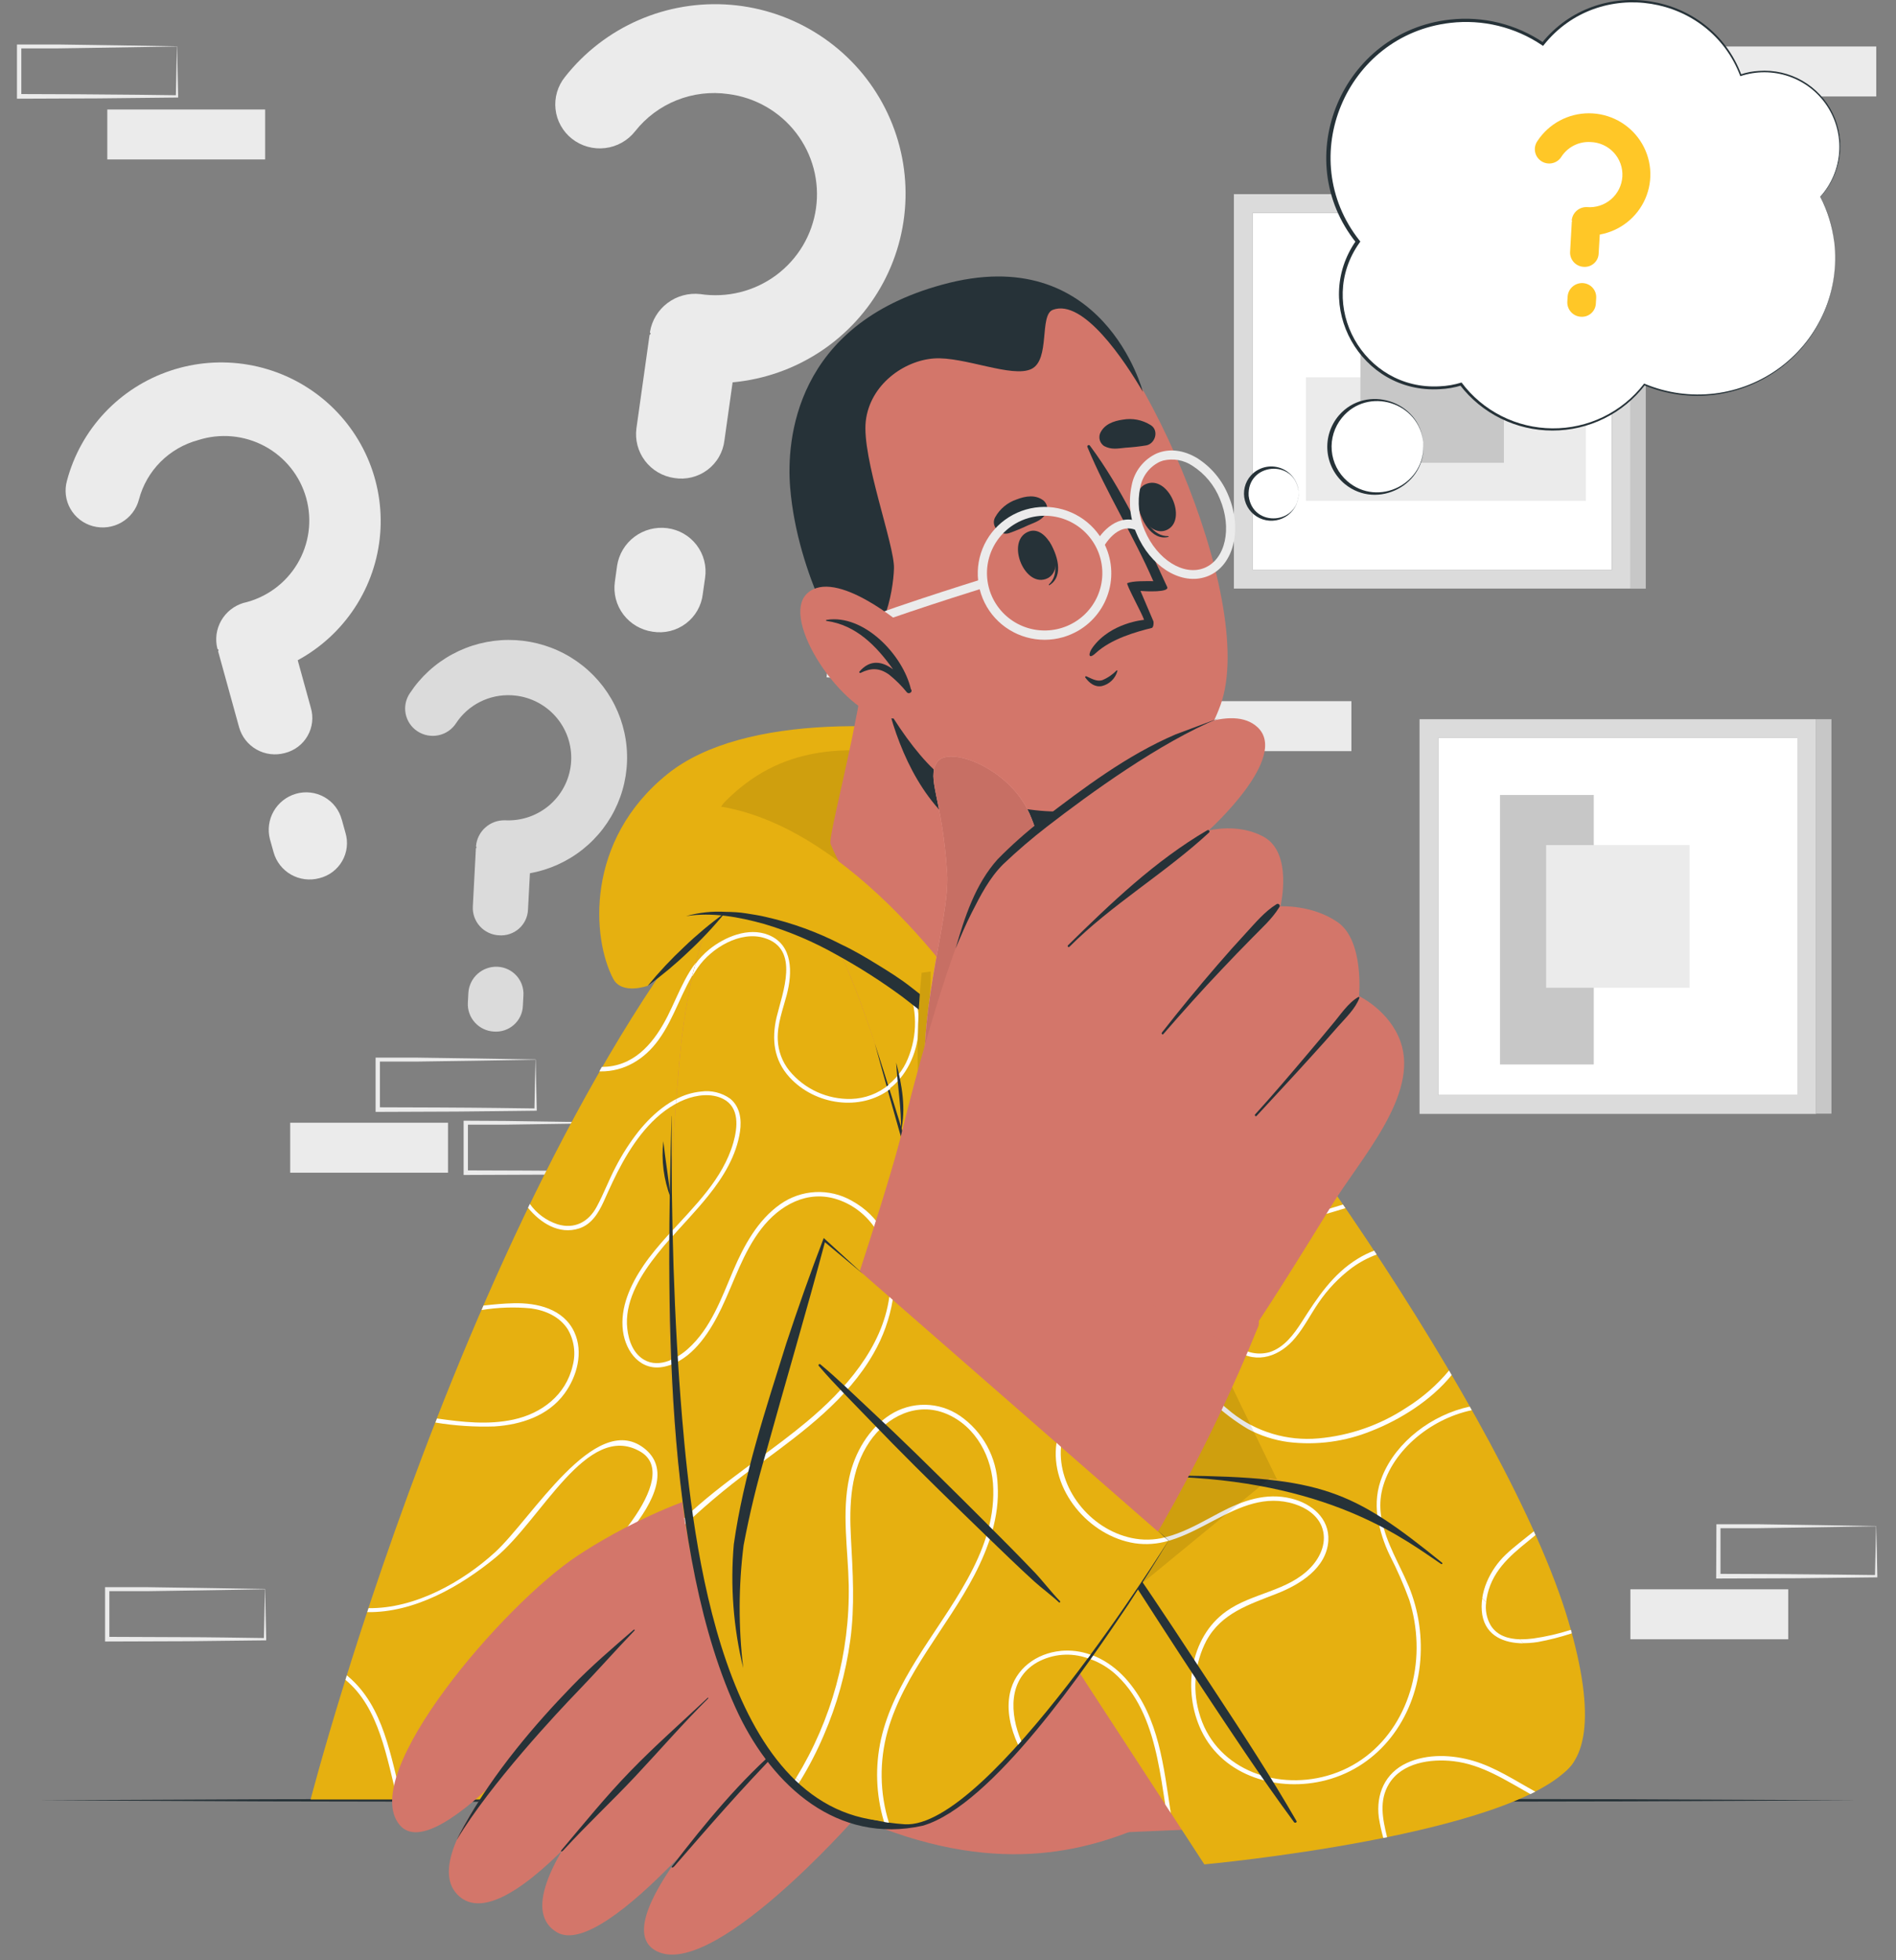<svg width="238" height="246" viewBox="0 0 238 246" fill="none" xmlns="http://www.w3.org/2000/svg">
<rect x="0" y="0" width="238" height="246" fill="#808080" stroke="none"/>
<path d="M33.281 13.743H13.469V20.013H33.281V13.743Z" fill="#EBEBEB"/>
<path d="M169.638 88.003H149.826V94.273H169.638V88.003Z" fill="#EBEBEB"/>
<path d="M22.231 5.836C18.94 5.892 10.505 6.032 7.327 6.071H2.419L2.678 5.813V12.084L2.396 11.804C5.687 11.804 14.077 11.848 17.255 11.893L22.208 11.955L22.073 12.084L22.208 5.813L22.231 5.836ZM22.231 5.836L22.36 12.106V12.241H22.225C19.751 12.274 14.787 12.33 12.319 12.347L2.413 12.386H2.131V12.106V5.836V5.584H2.385H7.383C10.538 5.617 18.934 5.757 22.197 5.813L22.231 5.836Z" fill="#EBEBEB"/>
<path d="M78.292 140.924C75.001 140.98 66.566 141.121 63.388 141.154H58.48L58.739 140.902V147.173L58.457 146.892C61.748 146.892 70.138 146.932 73.316 146.976L78.269 147.038L78.134 147.173L78.269 140.902L78.292 140.924ZM78.292 140.924L78.427 147.195V147.324H78.292C75.818 147.324 70.859 147.413 68.386 147.43L58.48 147.47H58.198V147.189V140.919V140.661H58.452L63.45 140.689C66.605 140.723 75.007 140.863 78.263 140.919L78.292 140.924Z" fill="#EBEBEB"/>
<path d="M67.242 133.006C63.951 133.062 55.516 133.202 52.338 133.236H47.43L47.689 132.984V139.254L47.407 138.974C50.698 138.974 59.088 139.013 62.266 139.058L67.219 139.12L67.084 139.254L67.219 132.984L67.242 133.006ZM67.242 133.006L67.377 139.277V139.406H67.242C64.768 139.434 59.804 139.495 57.336 139.512L47.43 139.551H47.148V139.271V133.001V132.743H47.407H52.405C55.561 132.777 63.957 132.917 67.219 132.973L67.242 133.006Z" fill="#EBEBEB"/>
<path d="M56.237 140.913H36.425V147.184H56.237V140.913Z" fill="#EBEBEB"/>
<path d="M235.521 5.836H215.708V12.106H235.521V5.836Z" fill="#EBEBEB"/>
<path d="M224.471 199.472H204.659V205.742H224.471V199.472Z" fill="#EBEBEB"/>
<path d="M235.521 191.565C232.23 191.621 223.794 191.761 220.616 191.8H215.708L215.968 191.543V197.813L215.686 197.533C218.977 197.533 227.367 197.578 230.545 197.623L235.498 197.684L235.363 197.813L235.498 191.543L235.521 191.565ZM235.521 191.565L235.656 197.836V197.97H235.521C233.047 198.004 228.088 198.06 225.614 198.082L215.708 198.116H215.427V197.83L215.455 191.559V191.307H215.708H220.707C223.862 191.341 232.264 191.487 235.521 191.537V191.565Z" fill="#EBEBEB"/>
<path d="M33.281 199.472C29.99 199.528 21.555 199.668 18.376 199.707H13.469L13.728 199.449V205.72L13.446 205.44L23.352 205.479C25.82 205.479 30.79 205.557 33.258 205.591L33.123 205.72L33.258 199.449L33.281 199.472ZM33.281 199.472L33.416 205.742V205.877H33.281C30.807 205.91 25.843 205.966 23.375 205.989L13.469 206.023H13.187V205.737V199.466V199.203H13.44H18.438C21.594 199.236 29.99 199.382 33.252 199.433L33.281 199.472Z" fill="#EBEBEB"/>
<path d="M91.962 47.987L90.936 55.272C90.852 56 90.619 56.705 90.252 57.341C89.886 57.978 89.393 58.534 88.804 58.976C88.215 59.417 87.542 59.736 86.826 59.911C86.109 60.086 85.364 60.115 84.636 59.996C83.175 59.787 81.855 59.012 80.966 57.839C80.077 56.666 79.691 55.191 79.892 53.736L81.532 42.081C81.532 41.968 81.661 41.985 81.678 41.873C81.582 41.744 81.582 41.744 81.594 41.632C81.838 40.194 82.626 38.904 83.796 38.026C84.967 37.148 86.43 36.748 87.888 36.908C89.555 37.161 91.257 37.082 92.894 36.676C94.531 36.27 96.07 35.545 97.423 34.543C98.775 33.54 99.915 32.281 100.775 30.838C101.634 29.395 102.198 27.796 102.431 26.134C102.665 24.473 102.565 22.782 102.137 21.159C101.708 19.537 100.961 18.015 99.936 16.682C98.912 15.349 97.632 14.231 96.17 13.394C94.709 12.556 93.094 12.016 91.421 11.804C89.233 11.492 87.001 11.759 84.949 12.577C82.898 13.396 81.099 14.737 79.734 16.466C79.277 17.049 78.708 17.537 78.06 17.901C77.412 18.265 76.699 18.497 75.96 18.585C75.221 18.674 74.472 18.615 73.757 18.414C73.041 18.213 72.372 17.873 71.789 17.413C71.217 16.96 70.741 16.399 70.389 15.763C70.036 15.126 69.813 14.427 69.734 13.704C69.654 12.982 69.719 12.251 69.925 11.553C70.131 10.856 70.473 10.206 70.933 9.641C73.376 6.539 76.555 4.09 80.186 2.512C83.816 0.935 87.784 0.28 91.732 0.605C95.68 0.93 99.485 2.225 102.805 4.375C106.126 6.524 108.857 9.46 110.754 12.919C112.651 16.378 113.654 20.251 113.673 24.191C113.692 28.131 112.727 32.014 110.863 35.491C109 38.968 106.298 41.93 102.998 44.111C99.699 46.292 95.907 47.624 91.962 47.987ZM88.508 72.525L88.22 74.543C88.138 75.273 87.908 75.979 87.543 76.617C87.178 77.256 86.686 77.814 86.097 78.257C85.508 78.701 84.835 79.021 84.118 79.197C83.401 79.374 82.655 79.403 81.926 79.284C80.463 79.078 79.141 78.303 78.252 77.13C77.362 75.956 76.978 74.48 77.182 73.024L77.463 71.007C77.684 69.558 78.466 68.253 79.643 67.371C80.819 66.489 82.296 66.101 83.757 66.288C84.484 66.381 85.185 66.617 85.819 66.982C86.452 67.347 87.007 67.835 87.449 68.415C87.891 68.996 88.213 69.659 88.394 70.364C88.576 71.07 88.615 71.805 88.508 72.525Z" fill="#EBEBEB"/>
<path d="M37.372 82.864L39.011 88.81C39.19 89.397 39.246 90.015 39.178 90.625C39.109 91.235 38.916 91.825 38.611 92.358C38.306 92.892 37.895 93.358 37.403 93.729C36.91 94.099 36.348 94.367 35.749 94.514C34.556 94.84 33.283 94.681 32.208 94.074C31.132 93.467 30.343 92.46 30.012 91.275L27.381 81.749C27.381 81.665 27.454 81.637 27.426 81.542C27.308 81.48 27.308 81.48 27.28 81.385C26.987 80.2 27.162 78.948 27.769 77.887C28.376 76.826 29.368 76.036 30.542 75.68C31.946 75.359 33.27 74.759 34.434 73.916C35.599 73.072 36.58 72.003 37.317 70.773C38.055 69.543 38.535 68.177 38.728 66.757C38.92 65.337 38.822 63.894 38.439 62.513C38.056 61.132 37.395 59.842 36.497 58.722C35.6 57.602 34.483 56.674 33.215 55.994C31.947 55.314 30.554 54.897 29.119 54.767C27.685 54.637 26.238 54.797 24.868 55.238C23.082 55.719 21.456 56.66 20.153 57.965C18.85 59.271 17.917 60.895 17.447 62.674C17.293 63.276 17.02 63.841 16.645 64.337C16.269 64.832 15.798 65.249 15.259 65.562C14.72 65.875 14.123 66.078 13.504 66.159C12.886 66.241 12.257 66.199 11.654 66.036C11.064 65.876 10.511 65.602 10.028 65.229C9.545 64.855 9.141 64.391 8.838 63.862C8.536 63.333 8.342 62.75 8.268 62.146C8.193 61.542 8.239 60.929 8.403 60.343C9.245 57.153 10.871 54.22 13.134 51.809C15.398 49.398 18.228 47.585 21.371 46.531C24.514 45.477 27.871 45.216 31.14 45.772C34.41 46.328 37.489 47.682 40.102 49.714C42.714 51.746 44.778 54.392 46.108 57.413C47.438 60.435 47.992 63.738 47.721 67.025C47.45 70.313 46.362 73.482 44.554 76.247C42.747 79.013 40.277 81.289 37.366 82.87L37.372 82.864ZM42.905 102.87L43.361 104.511C43.54 105.101 43.596 105.72 43.526 106.331C43.456 106.942 43.262 107.533 42.955 108.067C42.648 108.601 42.235 109.068 41.741 109.438C41.247 109.809 40.683 110.075 40.082 110.222C38.889 110.543 37.616 110.383 36.541 109.775C35.467 109.167 34.678 108.161 34.346 106.977L33.884 105.33C33.575 104.144 33.743 102.885 34.352 101.82C34.961 100.755 35.964 99.968 37.146 99.625C37.738 99.454 38.359 99.402 38.971 99.474C39.583 99.545 40.175 99.737 40.711 100.04C41.248 100.342 41.718 100.748 42.093 101.234C42.469 101.72 42.743 102.276 42.899 102.87H42.905Z" fill="#EBEBEB"/>
<path d="M66.521 109.594L66.278 114.155C66.262 114.61 66.154 115.057 65.959 115.469C65.764 115.88 65.488 116.248 65.146 116.551C64.804 116.853 64.404 117.083 63.97 117.227C63.536 117.371 63.077 117.426 62.621 117.389C61.706 117.34 60.848 116.931 60.236 116.254C59.623 115.576 59.305 114.684 59.353 113.774L59.736 106.49C59.736 106.422 59.815 106.428 59.821 106.355C59.826 106.282 59.748 106.282 59.753 106.209C59.826 105.308 60.243 104.468 60.919 103.863C61.595 103.257 62.478 102.932 63.388 102.954C64.424 103.008 65.46 102.86 66.438 102.516C67.417 102.173 68.317 101.641 69.089 100.951C69.86 100.261 70.488 99.427 70.935 98.496C71.382 97.566 71.641 96.556 71.696 95.526C71.751 94.496 71.602 93.465 71.256 92.492C70.911 91.519 70.376 90.624 69.682 89.856C68.989 89.089 68.15 88.465 67.214 88.02C66.278 87.575 65.263 87.318 64.227 87.263C62.858 87.187 61.492 87.47 60.267 88.085C59.043 88.7 58.003 89.624 57.251 90.766C57.001 91.152 56.676 91.486 56.295 91.747C55.914 92.007 55.485 92.19 55.032 92.284C54.58 92.378 54.113 92.381 53.659 92.293C53.205 92.206 52.773 92.029 52.388 91.774C52.011 91.525 51.687 91.203 51.435 90.829C51.183 90.454 51.008 90.034 50.92 89.591C50.832 89.149 50.833 88.694 50.922 88.252C51.012 87.81 51.188 87.39 51.442 87.017C52.785 84.968 54.619 83.283 56.779 82.114C58.939 80.945 61.358 80.328 63.817 80.318C66.276 80.309 68.7 80.907 70.869 82.06C73.038 83.213 74.885 84.883 76.244 86.921C77.603 88.96 78.432 91.302 78.655 93.737C78.879 96.173 78.49 98.626 77.524 100.875C76.558 103.124 75.046 105.1 73.122 106.624C71.198 108.147 68.924 109.172 66.504 109.605L66.521 109.594ZM65.704 124.954L65.636 126.215C65.623 126.67 65.517 127.117 65.325 127.53C65.132 127.944 64.858 128.314 64.517 128.618C64.177 128.922 63.778 129.155 63.344 129.301C62.911 129.448 62.452 129.505 61.996 129.47C61.08 129.421 60.221 129.012 59.608 128.333C58.995 127.654 58.678 126.761 58.728 125.85L58.795 124.59C58.856 123.683 59.27 122.836 59.948 122.228C60.627 121.621 61.517 121.3 62.43 121.334C62.886 121.352 63.333 121.461 63.746 121.654C64.159 121.847 64.528 122.12 64.834 122.458C65.139 122.795 65.373 123.19 65.522 123.618C65.671 124.047 65.733 124.501 65.704 124.954Z" fill="#DBDBDB"/>
<path d="M202.326 26.71H157.236V71.55H202.326V26.71Z" fill="white"/>
<path d="M154.886 24.367V73.87H204.67V24.367H154.886ZM202.326 71.539H157.247V26.709H202.326V71.539Z" fill="#DBDBDB"/>
<path d="M199.074 62.859V47.359H163.93V62.859H199.074Z" fill="#EBEBEB"/>
<path d="M188.78 58.085V40.175H170.771V58.085H188.78Z" fill="#C7C7C7"/>
<path d="M206.591 24.373H204.67V73.882H206.591V24.373Z" fill="#C7C7C7"/>
<path d="M225.626 92.604H180.536V137.444H225.626V92.604Z" fill="white"/>
<path d="M200.061 99.776H188.289V133.6H200.061V99.776Z" fill="#C7C7C7"/>
<path d="M178.192 90.267V139.804H227.97V90.267H178.192ZM225.626 137.444H180.547V92.615H225.626V137.444Z" fill="#DBDBDB"/>
<path d="M212.085 106.069H194.082V123.973H212.085V106.069Z" fill="#EBEBEB"/>
<path d="M229.897 90.267H227.976V139.776H229.897V90.267Z" fill="#C7C7C7"/>
<path d="M4.83 225.955L33.365 225.82L61.9 225.77L118.97 225.675L176.039 225.77L204.574 225.82L233.109 225.955L204.574 226.089L176.039 226.14L118.97 226.235L61.9 226.14L33.365 226.089L4.83 225.955Z" fill="#263238"/>
<path d="M140.258 116.952C168.691 146.5 204.095 208.292 197.136 220.62C189.383 234.332 149.804 192.921 149.978 190.539C150.119 188.741 136.539 151.314 126.216 124.119C115.893 96.924 133.226 109.644 140.258 116.952Z" fill="#D3766A"/>
<path d="M149.708 190.551C148.536 186.555 130.037 137.22 124.768 121.625C119.499 106.03 124.672 101.306 140.174 115.753C155.675 130.199 189.405 178.172 196.877 203.479C204.078 227.855 191.518 227.664 175.115 216.233C161.682 206.869 149.708 190.551 149.708 190.551Z" fill="#E6B010"/>
<path d="M123.523 109.364C123.416 109.325 123.308 109.286 123.196 109.235C123.24 109.097 123.299 108.964 123.37 108.837C123.585 108.921 123.804 109 124.024 109.073C125.799 109.633 127.969 109.818 129.529 108.602C129.706 108.465 129.868 108.311 130.014 108.143L130.442 108.356C128.853 110.25 125.799 110.194 123.523 109.364ZM135.778 111.942L135.345 111.6C135.097 111.72 134.849 111.832 134.601 111.936C131.051 113.489 126.667 115.052 123.596 117.674L123.731 118.235C125.362 116.835 127.193 115.684 129.163 114.817C131.333 113.774 133.62 112.951 135.778 111.942ZM139.723 122.454C140.769 121.123 141.931 119.886 143.194 118.756C143.081 118.633 142.963 118.515 142.85 118.397C139.61 121.199 137.289 125.48 134.206 128.198C132.511 129.762 130.474 130.913 128.256 131.56C128.307 131.706 128.357 131.852 128.414 131.998C129.951 131.561 131.401 130.865 132.702 129.941C135.615 127.974 137.565 125.144 139.728 122.432L139.723 122.454ZM155.731 133.55C151.043 139.876 142.54 141.395 135.08 142.516C134.178 142.65 133.277 142.796 132.375 142.975C132.437 143.138 132.493 143.306 132.555 143.474C135.705 142.835 138.945 142.566 142.078 141.854C147.302 140.666 152.784 138.206 156.058 133.97L155.731 133.55ZM162.116 188.091C158.893 187.289 155.962 188.354 153.128 189.845C152.198 190.338 151.257 190.859 150.311 191.346L150.632 191.761C154.452 189.805 158.132 187.368 162.533 188.791C163.969 189.256 165.35 190.17 165.914 191.593C166.646 193.448 165.823 195.381 164.522 196.754C162.702 198.665 160.217 199.427 157.811 200.329L158.228 200.794L160.307 199.987C163.175 198.867 166.545 196.782 166.753 193.353C166.905 190.59 164.64 188.713 162.121 188.091H162.116ZM150.902 153.908C153.156 150.72 155.269 147.408 157.54 144.214C158.521 142.83 159.552 141.412 160.679 140.084L160.358 139.652C159.755 140.358 159.186 141.081 158.633 141.81C156.346 144.83 154.294 148.019 152.165 151.145C148.953 155.858 145.183 161.165 140.236 164.432C140.298 164.606 140.36 164.774 140.427 164.947C144.665 162.151 148.074 157.864 150.908 153.902L150.902 153.908ZM152.029 162.314C151.854 163.682 152.055 165.072 152.611 166.336C153.167 167.6 154.056 168.69 155.185 169.492C157.811 171.285 160.746 170.181 162.611 167.884C163.738 166.528 164.51 164.97 165.497 163.535C166.637 161.848 168.052 160.361 169.683 159.136C170.642 158.43 171.697 157.864 172.816 157.455L172.495 156.968C171.797 157.232 171.126 157.56 170.489 157.948C167.305 159.876 165.367 162.852 163.417 165.906C162.414 167.463 161.208 169.122 159.355 169.711C158.564 169.931 157.728 169.935 156.935 169.723C156.141 169.511 155.42 169.09 154.847 168.506C152.142 165.995 151.967 162.134 154.007 159.181C156.16 156.054 159.884 154.373 163.406 153.252C165.209 152.692 167.069 152.21 168.889 151.633L168.579 151.179C164.916 152.35 161.011 153.168 157.873 155.018C155.174 156.615 152.553 159.103 152.057 162.325L152.029 162.314ZM181.894 172.014C180.371 173.841 178.563 175.415 176.541 176.676C173.24 178.856 169.443 180.181 165.497 180.531C161.592 180.883 157.701 179.725 154.633 177.298C151.956 175.157 149.561 172.501 146.011 171.918C145.005 171.752 143.98 171.731 142.968 171.857C143.042 172.053 143.109 172.243 143.183 172.417C144.576 172.263 145.986 172.408 147.319 172.843C149.189 173.465 150.733 174.737 152.198 175.998C153.56 177.275 155.056 178.402 156.661 179.36C158.24 180.201 159.958 180.753 161.732 180.991C165.274 181.42 168.867 180.937 172.168 179.59C175.735 178.189 179.629 175.779 182.221 172.585L181.894 172.014ZM181.922 220.424C182.446 220.704 182.965 220.984 183.472 221.209C185.21 221.601 186.881 222.247 188.43 223.125C189.084 223.307 189.748 223.449 190.419 223.551C188.705 222.484 186.868 221.626 184.948 220.996C183.963 220.706 182.951 220.518 181.928 220.435L181.922 220.424ZM184.739 176.979L184.492 176.541C179.736 177.556 175.296 180.94 173.526 185.25C172.129 188.651 172.963 191.974 174.439 195.202C175.367 197.007 176.182 198.867 176.879 200.772C177.434 202.524 177.743 204.343 177.797 206.179C177.921 209.722 177.013 213.224 175.183 216.266L175.622 216.569C177.033 214.265 177.914 211.68 178.203 208.998C178.581 205.601 178.095 202.163 176.789 199.001C175.25 195.28 172.636 191.615 173.408 187.39C174.4 182.336 179.431 178.094 184.762 176.99L184.739 176.979ZM197.17 204.566C195.631 205.058 194.054 205.42 192.454 205.647C190.538 205.882 188.227 205.798 187.1 203.966C186.289 202.644 186.436 200.946 186.875 199.522C187.839 196.418 190.363 194.636 192.747 192.669C192.685 192.512 192.611 192.355 192.538 192.198C191.338 193.179 190.076 194.103 188.994 195.135C187.055 196.984 185.613 199.92 186.069 202.644C186.633 206.062 190.126 206.538 193.028 206.09C194.472 205.825 195.895 205.461 197.288 205.003C197.294 204.879 197.238 204.728 197.192 204.577L197.17 204.566Z" fill="white"/>
<path opacity="0.1" d="M175.115 216.233C161.682 206.874 149.708 190.551 149.708 190.551C148.541 186.555 130.031 137.22 124.768 121.625C122.824 115.859 122.3 111.583 123.201 109.213L175.115 216.233Z" fill="black"/>
<path d="M148.795 225.854H38.989C38.989 225.854 61.449 139.053 98.555 103.133C103.53 98.314 122.908 99.126 127.377 106.383C144.118 133.6 149.099 225.467 148.795 225.854Z" fill="#E6B010"/>
<path d="M134.832 177.225C130.515 183.322 135.209 191.627 142.089 193.061C143.503 193.348 144.964 193.3 146.355 192.921L146.406 193.482C145.121 193.83 143.778 193.91 142.461 193.717C136.342 192.77 131.192 186.286 132.831 180.111C134.094 175.298 139.03 171.946 143.921 171.795C143.921 171.997 143.971 172.193 144 172.395C143.579 172.4 143.159 172.434 142.743 172.496C141.173 172.717 139.664 173.249 138.305 174.062C136.945 174.874 135.764 175.95 134.832 177.225ZM43.705 210.41L43.536 210.27C43.474 210.455 43.418 210.64 43.361 210.831C47.65 214.355 48.534 220.704 49.909 225.865H50.473C49.008 220.458 48.207 214.221 43.705 210.41ZM62.058 179.03C65.41 178.817 68.82 177.702 70.859 174.905C72.437 172.748 73.26 169.711 72.093 167.189C70.741 164.269 67.439 163.496 64.486 163.569C63.207 163.597 61.945 163.72 60.688 163.86L60.452 164.421C62.5 164.085 64.584 164.015 66.65 164.213C68.465 164.46 70.251 165.25 71.265 166.83C71.668 167.516 71.93 168.274 72.036 169.061C72.143 169.847 72.091 170.647 71.885 171.414C71.028 175.085 68.019 177.399 64.436 178.172C61.263 178.856 58.035 178.486 54.856 178.032L54.654 178.542C57.099 178.946 59.58 179.11 62.058 179.03ZM66.785 219.875C63.585 219.315 58.446 222.352 56.722 218.194C55.426 215.078 57.285 211.598 59.269 209.256C61.686 206.415 64.808 204.291 67.89 202.223C73.581 198.396 87.37 186.679 80.788 181.714C74.652 177.091 66.769 190.579 62.154 194.81C58.074 198.542 52.101 201.921 46.263 201.837L46.094 202.335C51.994 202.436 57.826 199.096 62.21 195.482C67.98 190.73 73.665 178.374 80.332 182.162C85.865 185.306 75.548 196.328 69.834 200.245C66.954 202.223 63.962 204.078 61.337 206.409C59.015 208.46 56.739 210.993 56.034 214.086C55.516 216.373 55.781 219.309 58.119 220.508C59.607 221.276 61.291 220.985 62.864 220.688C64.841 220.306 66.695 220.077 68.532 221.069C69.449 221.571 70.252 222.256 70.892 223.08C71.532 223.904 71.995 224.85 72.251 225.86H72.854C72.854 225.86 72.854 225.86 72.854 225.832C72.082 222.991 69.738 220.424 66.769 219.881L66.785 219.875ZM106.956 150.708C105.569 149.913 103.982 149.532 102.383 149.611C100.784 149.689 99.242 150.224 97.94 151.151C95.123 153.135 93.393 156.34 92.069 159.433C90.593 162.891 89.251 166.718 86.378 169.279C84.823 170.674 82.371 171.896 80.461 170.4C79.216 169.425 78.771 167.704 78.698 166.186C78.59 162.936 80.54 159.865 82.49 157.41C84.507 154.861 86.862 152.602 88.897 150.064C90.784 147.71 92.441 145.021 92.886 141.995C93.106 140.498 92.886 138.879 91.652 137.876C90.586 137.125 89.27 136.812 87.978 137.002C84.778 137.31 82.045 139.624 80.117 142.045C79.043 143.417 78.1 144.886 77.3 146.433C76.427 148.086 75.779 149.851 74.894 151.476C73.868 153.381 72.105 154.306 69.975 153.656C68.574 153.196 67.359 152.3 66.509 151.101C66.43 151.263 66.352 151.426 66.278 151.588C67.845 153.499 70.189 154.99 72.685 154.183C74.269 153.667 75.119 152.244 75.773 150.821C76.528 149.139 77.261 147.498 78.151 145.906C79.937 142.706 82.422 139.428 85.95 138.01C87.431 137.416 89.33 137.175 90.801 137.943C92.847 139.014 92.587 141.513 92.052 143.401C90.26 149.661 84.338 153.617 80.782 158.823C79.159 161.21 77.813 164.09 78.196 167.043C78.545 169.699 80.45 172.171 83.408 171.526C86.885 170.775 89.15 167.127 90.564 164.18C92.176 160.818 93.258 157.226 95.551 154.244C97.845 151.263 101.366 149.268 105.181 150.563C109.266 151.947 111.605 155.959 111.757 160.089C112.039 167.637 106.686 173.885 101.231 178.441C95.98 182.818 90.046 186.382 85.189 191.229C79.808 196.622 76.306 203.588 75.198 211.105C74.516 215.717 74.522 221.265 76.398 225.843H77.108C76.553 224.486 76.141 223.076 75.88 221.635C74.438 213.935 76.196 205.597 80.072 198.844C83.808 192.338 89.68 187.883 95.624 183.496C100.854 179.635 106.331 175.611 109.638 169.89C113.177 163.855 114.017 154.625 106.939 150.714L106.956 150.708ZM125.252 186.342C125.192 184.631 124.732 182.956 123.907 181.452C123.083 179.948 121.917 178.656 120.502 177.679C119.221 176.803 117.707 176.324 116.152 176.301C114.597 176.278 113.07 176.713 111.763 177.55C109.052 179.276 107.3 182.33 106.629 185.395C105.655 189.85 106.466 194.423 106.556 198.917C106.706 207.534 104.365 216.012 99.811 223.344C99.276 224.201 98.684 225.025 98.076 225.854H98.842C100.676 223.361 102.204 220.66 103.395 217.807C105.044 214.003 106.164 209.993 106.725 205.888C107.317 201.562 107.041 197.32 106.81 193C106.59 188.842 106.725 184.488 109.165 180.935C111.312 177.808 115.065 175.891 118.789 177.449C122.514 179.007 124.604 182.952 124.683 186.875C124.909 194.983 119.049 201.792 115.031 208.32C113.115 211.425 111.396 214.708 110.591 218.284C110.033 220.775 109.949 223.349 110.343 225.871H110.906C110.45 223.009 110.619 220.083 111.402 217.292C113.47 210.007 118.863 204.285 122.305 197.679C124.114 194.16 125.484 190.304 125.236 186.348L125.252 186.342ZM141.622 210.999C139.526 208.511 136.488 206.858 133.169 207.183C130.127 207.48 127.456 209.424 126.802 212.478C126.053 216.008 127.929 219.673 129.873 222.503C130.628 223.624 131.485 224.705 132.302 225.837H132.938C131.406 223.652 129.687 221.579 128.521 219.163C126.83 215.667 126.267 210.87 130.211 208.623C133.541 206.712 137.644 207.821 140.298 210.332C143.171 213.055 144.518 216.944 145.318 220.716C145.673 222.397 145.944 224.078 146.214 225.837H146.749C145.927 220.553 145.127 215.19 141.605 211.016L141.622 210.999ZM106.967 100.247C106.659 100.277 106.355 100.311 106.055 100.348C104.77 101.838 103.287 103.148 101.648 104.243C99.393 105.771 96.893 106.908 94.255 107.605L93.568 108.378C94.205 108.249 94.835 108.086 95.456 107.891C99.586 106.568 104.105 103.906 106.967 100.247ZM107.756 115.786C107.079 114.445 106.905 112.907 107.266 111.449C107.897 108.602 110.185 105.845 113.183 105.369C117.065 104.741 120.13 108.137 123.523 109.364C125.247 109.992 127.411 110.177 129.056 109.409C128.994 109.275 128.926 109.146 128.864 109.022C127.394 109.762 125.557 109.583 124.024 109.073C120.576 107.952 117.826 104.797 113.988 104.842C108.917 104.909 105.029 111.326 107.227 115.848C107.999 117.417 109.481 118.482 110.748 119.602C112.073 120.695 113.134 122.07 113.853 123.626C114.501 125.085 114.843 126.661 114.86 128.256C114.876 129.851 114.566 131.433 113.949 132.905C113.362 134.332 112.376 135.562 111.108 136.448C109.839 137.334 108.342 137.839 106.793 137.904C105.315 137.94 103.848 137.641 102.505 137.028C101.161 136.415 99.976 135.506 99.039 134.368C98.14 133.251 97.628 131.875 97.58 130.445C97.529 128.529 98.256 126.669 98.707 124.842C99.422 122.124 99.529 118.56 96.402 117.316C93.895 116.313 90.925 117.563 88.964 119.148C86.344 121.261 85.285 124.595 83.82 127.498C82.253 130.597 79.965 133.539 76.241 133.875C76.004 133.875 75.773 133.909 75.542 133.909C75.441 134.088 75.339 134.273 75.232 134.469H75.379C78.388 134.497 80.901 132.939 82.642 130.546C84.693 127.744 85.572 124.27 87.555 121.412C89.246 118.986 92.869 116.744 95.923 117.703C100.369 119.098 98.138 124.567 97.405 127.627C96.74 130.389 97.05 132.995 99.017 135.158C102.64 139.131 109.481 139.641 113.019 135.326C116.648 130.877 115.87 123.727 111.751 119.854C110.422 118.571 108.675 117.506 107.756 115.786ZM123.945 131.919C126.937 133.04 130.239 131.667 132.707 129.969C133.754 129.241 134.721 128.405 135.592 127.475L135.457 126.994C135.057 127.419 134.64 127.829 134.212 128.21C131.614 130.501 127.659 132.805 124.097 131.46C120.429 130.076 119.651 125.817 120.812 122.494C122.12 118.722 125.709 116.436 129.163 114.822C129.805 114.523 130.453 114.238 131.107 113.965C131.056 113.819 130.994 113.679 130.932 113.533C125.647 115.814 120.114 118.767 119.792 125.066C119.646 127.969 121.077 130.838 123.945 131.919ZM142.636 162.639C140.384 164.62 137.722 166.083 134.837 166.926C130.808 168.046 126.723 167.071 124.165 163.659C123.065 162.128 122.234 160.423 121.708 158.615C121.015 156.374 120.514 153.959 121.145 151.655C122.17 147.789 125.9 145.368 129.529 144.236C132.64 143.261 135.908 142.936 139.109 142.415C139.069 142.236 139.035 142.056 139.001 141.855C137.683 142.09 136.37 142.297 135.091 142.488C131.287 143.048 127.382 143.833 124.283 146.242C122.874 147.274 121.77 148.664 121.087 150.266C120.403 151.868 120.167 153.624 120.401 155.348C120.846 158.811 122.238 162.633 124.734 165.132C127.23 167.632 130.724 168.343 134.127 167.626C137.313 166.881 140.264 165.366 142.72 163.216C142.681 163.042 142.636 162.84 142.636 162.639Z" fill="white"/>
<path d="M196.111 219.987C188.222 228.112 172.478 228.835 127.529 230.477C121.331 230.707 107.892 187.485 114.518 186.903C122.869 186.169 155.433 185.126 157.822 185.345C177.989 187.222 201.452 214.479 196.111 219.987Z" fill="#D3766A"/>
<path d="M128.983 187.945C128.983 187.945 111.272 184.022 101.327 184.835C88.012 185.917 76.962 192.305 72.493 195.258C63.168 201.422 44.883 222.716 50.163 229.043C54.924 234.747 72.482 212.019 72.482 212.019C72.482 212.019 50.732 232.254 57.73 238.076C64.729 243.898 83.605 216.356 83.605 216.356C83.605 216.356 61.731 237.65 69.901 242.514C76.1 246.196 94.588 222.212 94.588 222.212C94.588 222.212 75.908 240.67 82.095 244.694C88.936 249.177 107.418 228.101 107.418 228.101C124.886 235.778 136.37 232.326 144.236 228.903C146.141 228.073 128.983 187.945 128.983 187.945Z" fill="#D3766A"/>
<path d="M79.554 204.538C76.911 206.824 74.223 209.121 71.795 211.632C69.366 214.142 67.028 216.737 64.841 219.477C59.488 226.162 57.189 231.178 57.364 230.881C61.528 223.921 70.082 214.798 72.51 212.288C74.939 209.777 77.232 207.155 79.655 204.644C79.717 204.566 79.616 204.487 79.554 204.538Z" fill="#263238"/>
<path d="M88.829 213.094C85.583 216.154 82.247 219.079 79.137 222.285C76.027 225.49 73.384 228.774 70.51 232.169C70.29 232.427 70.51 232.461 70.736 232.209C73.733 228.93 76.765 226.129 79.802 222.89C82.839 219.651 85.752 216.283 88.897 213.167C88.959 213.117 88.88 213.05 88.829 213.094Z" fill="#263238"/>
<path d="M98.121 219.012C92.92 223.439 88.542 228.818 84.383 234.192C84.175 234.461 84.456 234.473 84.682 234.192C89.156 229.059 92.621 224.997 98.273 219.169C98.363 219.102 98.228 218.917 98.121 219.012Z" fill="#263238"/>
<path d="M119.702 185.692L151.178 233.996C151.178 233.996 190.059 230.432 197.305 221.472C202.084 215.577 178.288 185.648 155.844 185.255L119.702 185.692Z" fill="#E6B010"/>
<path d="M125.236 186.348C125.343 188.543 125.043 190.739 124.351 192.826L123.973 192.265C124.485 190.517 124.725 188.701 124.683 186.88C124.672 186.47 124.638 186.06 124.582 185.653H125.145C125.191 185.877 125.221 186.109 125.236 186.348ZM133.688 207.166L134.026 207.681C136.364 207.776 138.586 208.726 140.264 210.349C143.137 213.072 144.484 216.961 145.284 220.732C145.684 222.598 145.972 224.532 146.27 226.476L146.969 227.552C146.062 221.719 145.498 215.639 141.599 211.015C139.627 208.668 136.81 207.048 133.693 207.166H133.688ZM176.806 199.029C175.679 196.345 174.028 193.694 173.475 190.837L172.951 190.528C173.227 192.153 173.734 193.73 174.456 195.213C175.384 197.018 176.199 198.878 176.896 200.783C177.451 202.535 177.76 204.355 177.814 206.191C178.04 213.571 173.977 220.805 166.573 222.879C159.912 224.745 152.356 221.881 150.491 214.86C149.667 211.87 150.003 208.682 151.432 205.927C153.32 202.447 156.813 201.377 160.296 200.004C163.164 198.883 166.533 196.799 166.742 193.369C166.905 190.568 164.64 188.707 162.121 188.085C158.898 187.284 155.968 188.348 153.134 189.839C149.691 191.649 146.158 193.907 142.089 193.056C140.159 192.617 138.374 191.693 136.905 190.374C135.435 189.055 134.33 187.383 133.693 185.519H133.012C133.703 187.6 134.945 189.458 136.606 190.898C138.268 192.338 140.288 193.308 142.456 193.706C149.781 194.826 155.162 186.421 162.527 188.78C163.964 189.245 165.344 190.158 165.908 191.582C166.64 193.437 165.818 195.37 164.516 196.743C161.665 199.735 157.191 199.903 153.923 202.24C149.285 205.557 148.445 212.299 150.801 217.213C153.579 223.013 160.543 224.986 166.483 223.422C173.205 221.651 177.487 215.711 178.231 208.993C178.602 205.606 178.114 202.18 176.811 199.029H176.806ZM191.208 206.252L190.797 205.748C189.349 205.709 187.929 205.3 187.117 203.988C186.614 203.111 186.415 202.092 186.554 201.091L186.064 200.604C185.957 201.287 185.957 201.983 186.064 202.666C186.537 205.367 188.842 206.236 191.214 206.252H191.208ZM184.954 221.007C182.294 220.222 179.172 220.082 176.603 221.265C173.864 222.52 172.703 225.187 173.081 228.112C173.218 228.978 173.406 229.835 173.644 230.679L174.118 230.589C173.554 228.292 173.087 226 174.343 223.91C175.966 221.22 179.584 220.716 182.452 221.046C186.047 221.461 189.028 223.467 192.115 225.176L192.73 224.868C190.171 223.461 187.715 221.819 184.954 221.007Z" fill="white"/>
<path d="M181.026 196.143C169.728 186.987 165.908 185.407 148.124 185.194C147.978 185.194 147.95 185.379 148.096 185.384C167.598 186.258 176.603 193.425 180.896 196.289C181.009 196.356 181.127 196.227 181.026 196.143Z" fill="#263238"/>
<path d="M162.747 228.555C159.574 223.058 156.103 217.734 152.604 212.422C149.105 207.11 145.645 201.775 142.028 196.558C139.982 193.599 137.954 190.635 135.829 187.749C135.773 187.676 135.632 187.749 135.683 187.833C138.849 193.325 142.298 198.665 145.741 203.988C149.184 209.312 152.694 214.635 156.25 219.909C158.261 222.884 160.324 225.826 162.448 228.712C162.578 228.852 162.843 228.712 162.747 228.555Z" fill="#263238"/>
<path opacity="0.1" d="M159.394 185.552L133.474 206.846L119.685 185.692L155.838 185.255C156.261 185.255 156.689 185.283 157.118 185.311L159.14 185.53L159.394 185.552Z" fill="black"/>
<path d="M85.302 132.989C80.687 184.801 87.899 226.073 109.774 229.048C124.3 231.021 120.66 187.211 120.626 186.275C120.514 183.07 118.84 156.335 108.54 127.251C97.208 95.26 87.364 109.841 85.302 132.989Z" fill="#D3766A"/>
<path d="M85.302 132.989C80.687 184.801 87.899 226.073 109.774 229.048C124.3 231.021 126.334 194.075 126.301 193.14C126.182 189.934 118.84 156.335 108.54 127.251C97.208 95.26 87.364 109.841 85.302 132.989Z" fill="#E6B010"/>
<path d="M109.802 130.939C112.986 140.695 115.882 150.551 118.694 160.414C121.37 170.316 124.227 180.206 125.906 190.332C122.091 172.961 114.552 148.36 109.802 130.933V130.939Z" fill="#263238"/>
<path d="M112.495 133.359C113.216 136.161 113.757 139.148 113.093 141.983C113.177 139.142 112.647 136.195 112.495 133.359Z" fill="#263238"/>
<path d="M87.606 121.429C87.353 121.793 87.122 122.163 86.896 122.55C87.013 122.03 87.137 121.521 87.268 121.02C87.768 120.331 88.355 119.71 89.015 119.171C90.976 117.585 93.945 116.335 96.453 117.338C99.58 118.582 99.473 122.146 98.757 124.864C98.278 126.691 97.552 128.551 97.63 130.468C97.679 131.898 98.191 133.274 99.09 134.39C100.026 135.528 101.212 136.438 102.555 137.051C103.899 137.663 105.366 137.963 106.843 137.926C108.578 137.88 110.246 137.252 111.577 136.144C111.639 136.318 111.695 136.492 111.751 136.671C108.027 139.529 102.302 138.711 99.096 135.197C97.129 133.034 96.842 130.429 97.484 127.666C98.217 124.606 100.448 119.137 96.002 117.742C92.92 116.761 89.291 119.003 87.606 121.429ZM92.892 142.011C93.111 140.515 92.892 138.896 91.658 137.893C90.593 137.134 89.274 136.815 87.978 137.002C86.891 137.113 85.836 137.435 84.873 137.949C84.873 138.145 84.84 138.341 84.828 138.537C85.191 138.335 85.568 138.157 85.955 138.005C87.437 137.411 89.336 137.17 90.807 137.938C92.852 139.008 92.593 141.507 92.058 143.396C90.745 147.979 87.217 151.33 84.039 154.838C84.039 155.09 84.039 155.343 84.039 155.589C85.656 153.746 87.375 151.992 88.908 150.075C90.796 147.727 92.447 145.043 92.892 142.011ZM109.678 169.901C113.177 163.855 114.017 154.625 106.939 150.714C105.552 149.919 103.965 149.538 102.366 149.616C100.767 149.695 99.225 150.23 97.924 151.157C95.106 153.14 93.376 156.346 92.052 159.439C90.576 162.896 89.235 166.724 86.361 169.285C85.698 169.889 84.935 170.376 84.107 170.725C84.107 170.927 84.107 171.123 84.135 171.319C87.206 170.254 89.251 166.914 90.564 164.18C92.176 160.817 93.258 157.225 95.551 154.244C97.845 151.263 101.366 149.268 105.181 150.563C109.266 151.947 111.605 155.959 111.757 160.089C112.039 167.637 106.686 173.885 101.231 178.441C96.233 182.605 90.621 186.034 85.904 190.534C85.944 190.797 85.983 191.061 86.028 191.318C89.036 188.488 92.237 185.866 95.608 183.473C100.893 179.646 106.365 175.622 109.678 169.901ZM122.317 197.639C124.007 194.417 125.286 190.853 125.264 187.194C125.264 186.908 125.264 186.634 125.236 186.348C125.145 184.817 124.762 183.316 124.109 181.927C123.317 180.205 122.058 178.736 120.474 177.685C119.192 176.809 117.679 176.329 116.124 176.306C114.569 176.284 113.042 176.718 111.735 177.556C109.024 179.282 107.272 182.336 106.601 185.401C105.626 189.856 106.438 194.429 106.528 198.923C106.685 207.534 104.354 216.01 99.811 223.344C99.687 223.545 99.558 223.742 99.428 223.943C99.58 224.089 99.738 224.229 99.896 224.369C101.258 222.291 102.429 220.094 103.395 217.807C105.044 214.003 106.164 209.993 106.725 205.888C107.317 201.562 107.041 197.32 106.81 193C106.59 188.842 106.725 184.488 109.165 180.935C111.312 177.808 115.065 175.891 118.789 177.449C122.514 179.007 124.605 182.952 124.683 186.875C124.909 194.983 119.049 201.792 115.031 208.32C113.115 211.425 111.396 214.708 110.591 218.283C109.836 221.674 109.954 225.2 110.934 228.533C110.991 228.734 111.058 228.936 111.12 229.138C111.312 229.138 111.504 229.138 111.684 229.099C110.427 225.275 110.331 221.169 111.408 217.292C113.481 209.984 118.874 204.246 122.317 197.639Z" fill="white"/>
<path d="M84.31 140.095C84.248 152.743 84.575 165.407 85.628 178.004C86.964 193.767 90.7 226.997 110.985 228.566C114.163 228.757 117.093 228.14 119.663 226.162C123.511 223.422 126.729 219.897 129.805 216.333C135.931 209.138 141.486 201.153 146.637 193.392L145.403 192.142L146.682 193.347C145.059 196.082 143.34 198.755 141.61 201.411C136.455 209.06 124.559 226.627 115.82 229.144C105.114 231.503 97.067 224.19 92.717 215.168C83.138 195.034 83.701 162.392 84.293 140.078L84.31 140.095Z" fill="#263238"/>
<path d="M83.262 143.227C83.532 145.626 83.927 147.94 84.186 150.339C83.313 148.075 82.996 145.637 83.262 143.227Z" fill="#263238"/>
<path d="M121.494 130.838C121.494 130.838 102.747 113.78 90.998 114.587L81.312 123.721C81.312 123.721 78.072 124.898 76.984 122.864C74.308 117.82 73.395 105.492 83.808 97.131C93.348 89.46 113.481 90.295 126.966 93.355C139.926 96.291 147.251 103.57 143.583 112.026C139.914 120.482 121.494 130.838 121.494 130.838Z" fill="#E6B010"/>
<path opacity="0.1" d="M122.649 126.881C122.649 126.881 137.018 115.937 138.331 109.684C139.644 103.43 126.965 97.916 118.829 95.871C106.235 92.693 97.766 93.775 90.998 100.628C84.231 107.481 122.649 126.881 122.649 126.881Z" fill="black"/>
<path d="M124.723 124.797C118.006 125.637 107.818 114.48 104.263 105.935C104.02 105.374 105.502 99.608 106.973 92.547C107.847 88.261 108.72 83.469 109.199 79.037C109.295 78.124 136.421 88.771 136.421 88.771C136.421 88.771 132.674 97.77 131.885 105.503C131.831 106.115 131.831 106.73 131.885 107.341C131.885 107.425 131.885 107.532 131.885 107.649C132.082 111.163 131.214 123.979 124.723 124.797Z" fill="#D3766A"/>
<path d="M129.005 107.487C129.958 107.625 130.922 107.677 131.885 107.644C131.885 107.526 131.885 107.425 131.885 107.336C131.826 106.724 131.826 106.109 131.885 105.498C132.668 97.776 136.393 88.776 136.393 88.776C136.393 88.776 114.372 80.13 109.909 79.082C110.281 84.293 112.557 105.369 129.005 107.487Z" fill="#263238"/>
<path d="M100.307 56.729C99.603 67.067 111.25 93.775 119.612 98.398C131.733 105.122 148.35 102.169 153.229 88.423C157.98 75.092 142.18 40.556 133.141 36.69C119.837 30.991 101.35 41.453 100.307 56.729Z" fill="#D3766A"/>
<path d="M131.637 67.88C131.592 67.818 131.53 68.026 131.564 68.099C132.397 69.881 133.051 72.055 131.671 73.349C131.626 73.394 131.671 73.478 131.727 73.445C133.62 72.313 132.713 69.432 131.637 67.88Z" fill="#263238"/>
<path d="M129.208 66.686C126.199 67.712 128.47 73.624 131.259 72.677C134.049 71.73 131.733 65.835 129.208 66.686Z" fill="#263238"/>
<path d="M142.839 63.341C142.839 63.263 143.013 63.341 143.042 63.447C143.684 65.302 144.732 67.314 146.642 67.292C146.699 67.292 146.727 67.381 146.642 67.398C144.524 67.886 143.149 65.196 142.839 63.341Z" fill="#263238"/>
<path d="M143.763 60.791C146.637 59.441 149.144 65.274 146.479 66.507C143.814 67.74 141.334 61.912 143.763 60.791Z" fill="#263238"/>
<path d="M126.65 66.922C127.471 66.632 128.276 66.299 129.062 65.924C129.986 65.532 130.752 65.314 131.316 64.439C131.45 64.176 131.492 63.875 131.436 63.585C131.38 63.295 131.229 63.032 131.006 62.837C130.008 62.047 128.752 62.248 127.625 62.68C126.474 63.066 125.509 63.865 124.92 64.921C124.306 66.031 125.523 67.269 126.65 66.922Z" fill="#263238"/>
<path d="M143.898 55.899C143.038 56.041 142.171 56.138 141.301 56.191C140.303 56.292 139.514 56.471 138.596 55.983C138.35 55.817 138.166 55.575 138.072 55.295C137.978 55.014 137.98 54.711 138.077 54.431C138.573 53.26 139.768 52.834 140.957 52.666C142.158 52.455 143.396 52.696 144.428 53.344C145.51 53.994 145.048 55.664 143.898 55.899Z" fill="#263238"/>
<path d="M136.381 84.887C136.984 85.151 137.655 85.571 138.342 85.375C139.023 85.1 139.637 84.686 140.145 84.159C140.155 84.146 140.169 84.137 140.185 84.133C140.2 84.13 140.217 84.132 140.231 84.139C140.245 84.147 140.257 84.159 140.263 84.174C140.269 84.189 140.269 84.205 140.264 84.22C140.138 84.681 139.891 85.099 139.547 85.431C139.203 85.764 138.775 85.998 138.309 86.109C137.418 86.277 136.731 85.717 136.235 85.039C136.167 84.932 136.291 84.837 136.381 84.887Z" fill="#263238"/>
<path d="M137.52 81.99C139.492 80.169 142.591 79.306 144.603 78.807C144.8 78.695 144.834 78.202 144.789 77.989L143.16 74.167C143.774 74.224 146.84 74.38 146.513 73.669C143.797 67.785 140.777 61.24 136.826 55.95C136.803 55.908 136.763 55.878 136.717 55.865C136.67 55.852 136.62 55.859 136.579 55.883C136.537 55.906 136.506 55.946 136.493 55.992C136.481 56.038 136.487 56.087 136.511 56.129C138.894 61.884 142.281 67.191 144.772 72.94C143.814 72.94 142.23 72.89 141.503 73.192C141.323 73.321 143.436 77.149 143.611 77.799C143.611 77.799 139.464 78.129 137.181 81.222C136.584 82.007 136.573 82.859 137.52 81.99Z" fill="#263238"/>
<path d="M106.297 82.085C110.839 81.671 112.14 74.274 112.219 71.326C112.298 68.379 108.139 57.412 108.68 52.834C109.221 48.256 113.487 45.252 117.245 44.989C121.004 44.725 127.061 47.477 129.467 46.311C131.873 45.146 130.425 39.542 132.161 38.886C135.981 37.446 141.177 45.275 143.464 49.181C143.464 49.181 138.534 30.128 118.26 35.732C99.772 40.775 98.695 55.249 99.186 61.189C100.115 72.514 106.297 82.085 106.297 82.085Z" fill="#263238"/>
<path d="M133.44 79.973C131.932 80.405 130.332 80.407 128.823 79.98C127.314 79.552 125.955 78.712 124.902 77.555C123.849 76.398 123.144 74.97 122.866 73.434C122.589 71.898 122.751 70.315 123.333 68.866C123.915 67.417 124.895 66.159 126.161 65.236C127.426 64.313 128.927 63.762 130.492 63.645C132.057 63.529 133.623 63.851 135.013 64.576C136.403 65.301 137.56 66.399 138.354 67.746C139.474 69.654 139.788 71.928 139.226 74.066C138.664 76.205 137.272 78.035 135.356 79.155C134.753 79.504 134.11 79.779 133.44 79.973ZM129.112 65.016C128.532 65.182 127.975 65.421 127.456 65.728C125.869 66.659 124.698 68.155 124.182 69.914C123.666 71.673 123.844 73.561 124.678 75.194C125.513 76.827 126.942 78.082 128.675 78.704C130.407 79.326 132.313 79.268 134.004 78.541C135.696 77.815 137.045 76.475 137.777 74.794C138.509 73.113 138.57 71.218 137.946 69.494C137.323 67.77 136.062 66.347 134.421 65.516C132.78 64.684 130.881 64.505 129.112 65.016Z" fill="#EBEBEB"/>
<path d="M151.139 72.469C148.057 73.355 144.377 71.018 142.687 67.006C141.842 65.103 141.62 62.984 142.05 60.948C142.21 60.074 142.579 59.251 143.127 58.549C143.674 57.847 144.383 57.286 145.194 56.913C146.772 56.252 148.575 56.471 150.294 57.508C152.055 58.628 153.42 60.268 154.199 62.198C155.985 66.44 154.858 70.968 151.686 72.284C151.508 72.359 151.325 72.421 151.139 72.469ZM146.017 57.804C145.879 57.844 145.744 57.891 145.611 57.945C144.964 58.249 144.4 58.705 143.967 59.273C143.534 59.84 143.246 60.504 143.126 61.206C142.749 63.01 142.946 64.886 143.69 66.574C145.245 70.245 148.615 72.357 151.223 71.265C153.832 70.172 154.683 66.305 153.134 62.629C152.449 60.916 151.244 59.458 149.685 58.46C149.153 58.103 148.552 57.861 147.921 57.748C147.289 57.635 146.641 57.654 146.017 57.804Z" fill="#EBEBEB"/>
<path d="M138.466 68.743L137.469 68.233C138.23 66.765 140.388 64.311 143.104 65.538L142.647 66.552C140.213 65.454 138.539 68.637 138.466 68.743Z" fill="#EBEBEB"/>
<path d="M104.883 85.1L103.756 85.011C103.795 84.495 104.223 79.911 106.376 78.578C108.387 77.334 122.784 72.839 123.393 72.649L123.731 73.713C119.601 74.997 108.517 78.555 106.967 79.519C105.536 80.404 104.961 83.845 104.883 85.1Z" fill="#EBEBEB"/>
<path d="M113.464 78.583C113.464 78.583 104.883 71.197 101.333 74.47C97.783 77.743 105.88 89.555 111.143 90.127C116.406 90.698 117.026 85.857 117.026 85.857L113.464 78.583Z" fill="#D3766A"/>
<path d="M103.756 77.799C103.738 77.799 103.72 77.806 103.708 77.818C103.695 77.831 103.688 77.848 103.688 77.866C103.688 77.884 103.695 77.901 103.708 77.913C103.72 77.926 103.738 77.933 103.756 77.933C107.475 78.443 110.044 81.105 112.106 84.013C110.788 83.027 109.25 82.691 107.88 84.299C107.813 84.383 107.931 84.501 108.021 84.456C109.323 83.811 110.382 83.8 111.594 84.663C112.425 85.327 113.18 86.078 113.848 86.905C114.084 87.162 114.586 86.865 114.383 86.552C114.371 86.525 114.356 86.501 114.338 86.479C113.335 82.203 108.455 77.042 103.756 77.799Z" fill="#263238"/>
<path d="M122.649 126.881C122.649 126.881 107.272 102.864 89.015 101.043L90.998 114.587C90.998 114.587 101.84 114.251 121.494 130.838L122.649 126.881Z" fill="#E6B010"/>
<path d="M86.107 114.985C89.421 114.464 92.751 115.086 95.906 115.96C99.068 116.896 102.111 118.188 104.978 119.81C107.868 121.396 110.649 123.173 113.301 125.127L117.206 128.17L120.976 131.392L121.398 131.757L121.849 131.51C125.18 129.662 128.381 127.589 131.428 125.307C132.97 124.186 134.441 122.974 135.835 121.676C137.241 120.396 138.519 118.983 139.65 117.456C137.046 120.213 133.964 122.393 130.848 124.489C129.281 125.525 127.67 126.5 126.041 127.436C124.413 128.372 122.779 129.319 121.122 130.165L121.99 130.277L118.215 126.943C116.913 125.884 115.583 124.853 114.27 123.827C112.957 122.802 111.504 121.9 110.078 121.026C108.652 120.151 107.187 119.277 105.655 118.56C102.645 117.002 99.446 115.834 96.137 115.086C95.32 114.884 94.475 114.772 93.641 114.632C92.807 114.492 91.951 114.458 91.111 114.447C89.425 114.343 87.733 114.525 86.107 114.985Z" fill="#263238"/>
<path d="M81.312 123.721C83.115 122.411 84.826 120.98 86.434 119.44C88.066 117.924 89.591 116.299 90.998 114.576C89.193 115.882 87.479 117.311 85.871 118.851C84.244 120.372 82.721 121.999 81.312 123.721Z" fill="#263238"/>
<path d="M115.69 122.096C115.113 127.813 115.034 133.569 115.453 139.299C115.718 143.3 118.513 157.483 122.931 156.581C127.349 155.679 119.274 147.055 117.335 139.624C115.375 132.07 116.952 126.478 116.828 121.933L115.69 122.096Z" fill="#E6B010"/>
<g opacity="0.1">
<path d="M115.69 122.096C115.113 127.813 115.034 133.569 115.453 139.299C115.718 143.3 118.513 157.483 122.931 156.581C127.349 155.679 119.274 147.055 117.335 139.624C115.375 132.07 116.952 126.478 116.828 121.933L115.69 122.096Z" fill="black"/>
</g>
<path d="M130.758 122.808C132.733 127.632 134.287 132.618 135.401 137.708C136.207 141.255 137.441 154.306 133.367 154.648C129.293 154.99 134.088 145.441 133.851 138.47C133.62 131.398 130.803 126.915 129.727 122.953L130.758 122.808Z" fill="#E6B010"/>
<g opacity="0.1">
<path d="M130.758 122.808C132.733 127.632 134.287 132.618 135.401 137.708C136.207 141.255 137.441 154.306 133.367 154.648C129.293 154.99 134.088 145.441 133.851 138.47C133.62 131.398 130.803 126.915 129.727 122.953L130.758 122.808Z" fill="black"/>
</g>
<path d="M113.842 225.905C125.833 224.072 145.482 197.208 157.935 166.505C160.307 160.661 114.676 137.03 112.856 143.53C107.063 164.381 95.72 191.655 96.087 208.477C96.385 221.556 105.553 227.177 113.842 225.905Z" fill="#D3766A"/>
<path d="M135.187 121.401C132.279 117.86 131.834 107.952 129.225 102.113C126.616 96.274 118.97 93.534 117.623 95.68C116.276 97.826 118.271 99.989 118.896 109.583C119.297 115.747 114.546 128.075 116.575 139.282C117.595 144.903 138.128 124.943 135.187 121.401Z" fill="#F7A9A0"/>
<path d="M135.187 121.401C132.279 117.86 131.834 107.952 129.225 102.113C126.616 96.274 118.97 93.534 117.623 95.68C116.276 97.826 118.271 99.989 118.896 109.583C119.297 115.747 114.546 128.075 116.575 139.282C117.595 144.903 138.128 124.943 135.187 121.401Z" fill="#D3766A"/>
<path opacity="0.06" d="M135.187 121.401C132.279 117.86 131.834 107.952 129.225 102.113C126.616 96.274 118.97 93.534 117.623 95.68C116.276 97.826 118.271 99.989 118.896 109.583C119.297 115.747 114.546 128.075 116.575 139.282C117.595 144.903 138.128 124.943 135.187 121.401Z" fill="black"/>
<path d="M157.85 91.27C161.924 95.047 151.702 104.242 151.702 104.242C151.702 104.242 155.416 103.245 158.645 105.038C162.341 107.084 160.729 113.752 160.729 113.752C160.729 113.752 164.702 113.517 167.92 115.747C171.261 118.067 170.596 125.021 170.596 125.021C170.596 125.021 174.417 126.825 175.803 130.737C178.181 137.433 170.731 145.463 167.125 151.342C163.254 157.635 158.397 165.446 155.613 169.324L111.971 147.245C111.971 147.245 119.449 114.055 125.371 108.372C130.38 103.587 151.652 85.493 157.85 91.27Z" fill="#D3766A"/>
<path d="M151.528 104.214C144.991 108.036 139.39 113.405 134.06 118.644C134.035 118.669 134.021 118.702 134.021 118.736C134.021 118.771 134.035 118.804 134.06 118.829C134.084 118.853 134.118 118.867 134.153 118.867C134.188 118.867 134.221 118.853 134.246 118.829C139.503 113.556 146.304 109.555 151.759 104.5C151.797 104.47 151.821 104.426 151.827 104.377C151.832 104.329 151.818 104.28 151.787 104.242C151.756 104.205 151.712 104.18 151.663 104.175C151.615 104.17 151.566 104.184 151.528 104.214Z" fill="#263238"/>
<path d="M160.2 113.511C158.746 114.419 157.602 115.803 156.453 117.047C155.213 118.386 153.996 119.753 152.807 121.132C150.418 123.897 148.098 126.719 145.848 129.599C145.746 129.728 145.921 129.913 146.034 129.784C148.417 127.033 150.846 124.315 153.359 121.67C154.61 120.344 155.872 119.036 157.146 117.747C158.323 116.531 159.676 115.349 160.566 113.892C160.591 113.868 160.611 113.839 160.625 113.808C160.639 113.776 160.647 113.742 160.648 113.707C160.649 113.673 160.643 113.638 160.63 113.606C160.617 113.574 160.599 113.544 160.575 113.519C160.55 113.494 160.522 113.474 160.49 113.46C160.458 113.446 160.424 113.439 160.389 113.438C160.354 113.437 160.32 113.443 160.287 113.456C160.255 113.468 160.225 113.487 160.2 113.511Z" fill="#263238"/>
<path d="M170.512 125.133C169.216 125.873 168.258 127.375 167.305 128.495C166.246 129.78 165.177 131.058 164.099 132.328C161.947 134.867 159.794 137.405 157.551 139.871C157.439 139.994 157.625 140.179 157.737 140.056C160.025 137.562 162.347 135.102 164.612 132.586C165.739 131.353 166.845 130.113 167.931 128.865C168.866 127.806 170.157 126.59 170.641 125.24C170.647 125.222 170.647 125.204 170.642 125.187C170.637 125.169 170.627 125.154 170.613 125.142C170.599 125.131 170.582 125.124 170.564 125.122C170.546 125.12 170.527 125.124 170.512 125.133Z" fill="#263238"/>
<path d="M152.998 90.144C145.589 93.192 136.708 99.67 131.502 103.693C129.558 105.191 127.694 106.789 125.917 108.479C124.193 110.199 123.066 112.401 121.973 114.559C121.224 116.021 120.587 117.54 119.956 119.042C121.083 115.119 122.435 110.95 125.241 107.834C126.994 106.055 128.866 104.394 130.842 102.864C136.083 98.857 141.458 94.795 147.555 92.178L152.998 90.144Z" fill="#263238"/>
<path d="M103.468 155.64L146.659 193.369C146.659 193.369 124.075 229.67 113.543 228.959C103.012 228.247 91.567 221.466 92.43 196.289C92.638 189.985 103.468 155.64 103.468 155.64Z" fill="#E6B010"/>
<path d="M95.664 183.512L95.1 183.916C95.179 183.613 95.264 183.311 95.343 183.003C97.343 181.529 99.344 180.049 101.248 178.458C106.055 174.457 110.76 169.145 111.633 162.768L112.061 163.143C111.669 165.509 110.854 167.786 109.655 169.867C106.365 175.622 100.893 179.646 95.664 183.512ZM120.485 177.69C119.204 176.814 117.69 176.335 116.135 176.312C114.58 176.289 113.053 176.724 111.746 177.561C109.035 179.287 107.283 182.341 106.613 185.407C105.638 189.861 106.449 194.434 106.539 198.928C106.692 207.455 104.403 215.849 99.941 223.131C100.093 223.288 100.251 223.439 100.409 223.585C101.549 221.734 102.549 219.8 103.401 217.802C105.05 213.997 106.17 209.987 106.731 205.882C107.322 201.556 107.046 197.314 106.815 192.994C106.596 188.836 106.731 184.482 109.171 180.929C111.318 177.802 115.07 175.886 118.795 177.444C122.52 179.002 124.605 182.952 124.683 186.875C124.909 194.983 119.049 201.792 115.031 208.32C113.115 211.425 111.396 214.708 110.591 218.283C109.836 221.674 109.954 225.2 110.934 228.533C110.947 228.58 110.962 228.627 110.98 228.673L111.582 228.768C110.425 225.037 110.367 221.055 111.413 217.292C113.481 210.007 118.874 204.285 122.317 197.679C124.114 194.21 125.484 190.343 125.236 186.387C125.182 184.669 124.724 182.986 123.899 181.475C123.074 179.964 121.905 178.666 120.485 177.685V177.69ZM133.141 207.205C130.099 207.502 127.428 209.446 126.774 212.5C126.312 214.686 126.853 216.927 127.794 218.984C127.923 218.833 128.064 218.681 128.2 218.53C126.751 215.112 126.509 210.752 130.183 208.645C131.147 208.111 132.214 207.789 133.313 207.7C134.413 207.611 135.518 207.758 136.556 208.13C136.669 207.978 136.776 207.827 136.894 207.676C135.695 207.241 134.412 207.078 133.141 207.199V207.205ZM146.192 192.966C144.842 193.299 143.433 193.324 142.073 193.039C136.753 191.918 132.741 186.718 133.186 181.596L132.623 181.086C131.75 186.942 136.663 192.798 142.456 193.694C143.853 193.897 145.277 193.795 146.631 193.397L146.659 193.347L146.192 192.966Z" fill="white"/>
<path d="M102.989 171.246C105.102 173 107.074 174.939 109.08 176.81C111.086 178.682 113.081 180.582 115.048 182.504C118.977 186.348 122.875 190.22 126.74 194.12C127.794 195.191 128.847 196.261 129.884 197.354C130.921 198.446 131.952 199.825 133.074 200.974C133.087 200.993 133.093 201.016 133.091 201.04C133.088 201.063 133.078 201.085 133.061 201.102C133.045 201.118 133.023 201.128 132.999 201.131C132.976 201.133 132.952 201.127 132.933 201.114C131.952 200.189 130.837 199.399 129.834 198.491C128.831 197.583 127.777 196.586 126.763 195.617C124.779 193.715 122.803 191.806 120.835 189.89C116.89 186.057 112.985 182.196 109.182 178.239C107.035 175.998 104.798 173.801 102.786 171.442C102.76 171.415 102.746 171.379 102.746 171.342C102.747 171.305 102.762 171.269 102.789 171.243C102.816 171.217 102.852 171.203 102.89 171.203C102.927 171.204 102.963 171.219 102.989 171.246Z" fill="#263238"/>
<path d="M108.359 159.915L103.367 155.757L103.609 155.69C101.237 164.589 98.617 173.42 96.16 182.291C95.025 186.127 94.085 190.017 93.342 193.947C92.699 199.063 92.684 204.237 93.297 209.357C92.056 204.272 91.656 199.019 92.114 193.807C93.337 185.205 96.109 176.906 98.69 168.64C100.161 164.185 101.716 159.764 103.401 155.382L103.564 155.528L108.354 159.915H108.359Z" fill="#263238"/>
<path d="M178.66 55.569C178.759 56.725 178.511 57.886 177.947 58.903C177.384 59.919 176.53 60.747 175.493 61.282C174.456 61.816 173.284 62.033 172.123 61.904C170.963 61.776 169.867 61.309 168.974 60.561C168.08 59.814 167.43 58.82 167.104 57.705C166.779 56.59 166.793 55.404 167.145 54.297C167.497 53.19 168.172 52.211 169.083 51.485C169.994 50.759 171.101 50.318 172.264 50.217C173.037 50.15 173.816 50.236 174.557 50.468C175.297 50.701 175.984 51.077 176.578 51.574C177.172 52.071 177.661 52.68 178.018 53.365C178.376 54.051 178.594 54.799 178.66 55.569Z" fill="white"/>
<path d="M178.659 55.569C179.167 60.791 172.918 64.097 168.815 60.752C168.194 60.238 167.681 59.606 167.306 58.894C166.932 58.181 166.703 57.402 166.633 56.601C166.563 55.8 166.654 54.993 166.9 54.227C167.146 53.462 167.542 52.752 168.066 52.139C171.526 48.138 178.259 50.329 178.659 55.569ZM178.659 55.569C178.203 50.453 171.667 48.469 168.438 52.447C167.498 53.602 167.044 55.074 167.171 56.554C167.298 58.034 167.996 59.408 169.12 60.388C172.985 63.75 179.088 60.679 178.654 55.569H178.659Z" fill="#263238"/>
<path d="M163.006 61.666C163.061 62.309 162.924 62.955 162.61 63.521C162.297 64.087 161.822 64.547 161.245 64.845C160.668 65.142 160.016 65.263 159.37 65.192C158.725 65.121 158.115 64.86 157.618 64.444C157.121 64.028 156.759 63.475 156.578 62.855C156.397 62.234 156.405 61.574 156.601 60.958C156.797 60.342 157.173 59.798 157.68 59.394C158.187 58.991 158.803 58.745 159.45 58.69C160.318 58.617 161.18 58.889 161.847 59.447C162.513 60.005 162.93 60.803 163.006 61.666Z" fill="white"/>
<path d="M163.006 61.666C163.052 62.229 162.958 62.794 162.73 63.312C162.503 63.83 162.149 64.283 161.702 64.631C161.255 64.98 160.728 65.212 160.168 65.308C159.608 65.404 159.033 65.36 158.494 65.18C157.956 65.001 157.47 64.691 157.082 64.278C156.693 63.866 156.414 63.364 156.269 62.818C156.123 62.272 156.116 61.699 156.249 61.149C156.381 60.6 156.649 60.092 157.027 59.671C157.476 59.179 158.059 58.827 158.704 58.658C159.35 58.49 160.032 58.512 160.665 58.721C161.299 58.931 161.857 59.319 162.273 59.839C162.689 60.359 162.943 60.988 163.006 61.649V61.666ZM163.006 61.666C162.51 57.536 156.503 58.085 156.74 62.226C157.219 66.328 163.231 65.84 163.006 61.666Z" fill="#263238"/>
<path d="M230.246 30.38C230.61 33.364 230.179 36.391 228.997 39.157C227.814 41.924 225.921 44.333 223.508 46.143C221.095 47.953 218.246 49.101 215.247 49.472C212.247 49.843 209.202 49.423 206.417 48.256C205.063 50.015 203.318 51.439 201.32 52.418C199.321 53.397 197.123 53.903 194.895 53.898C192.667 53.894 190.471 53.377 188.477 52.39C186.483 51.402 184.745 49.97 183.398 48.205C182.768 48.397 182.121 48.532 181.466 48.609C179.213 48.882 176.93 48.499 174.891 47.508C172.853 46.517 171.147 44.959 169.98 43.024C168.814 41.089 168.236 38.859 168.317 36.604C168.398 34.349 169.135 32.166 170.438 30.318C167.891 27.103 166.584 23.087 166.753 18.997C166.923 14.907 168.558 11.012 171.362 8.016C174.167 5.02 177.957 3.12 182.047 2.659C186.137 2.199 190.258 3.208 193.665 5.505C195.261 3.52 197.358 1.991 199.741 1.074C202.125 0.156 204.71 -0.117 207.234 0.281C209.758 0.68 212.131 1.736 214.112 3.343C216.092 4.949 217.609 7.049 218.509 9.428C219.111 9.224 219.732 9.083 220.363 9.007C222.282 8.774 224.228 9.13 225.937 10.029C227.646 10.928 229.038 12.326 229.925 14.035C230.812 15.743 231.151 17.681 230.897 19.588C230.643 21.494 229.809 23.277 228.505 24.698C229.42 26.474 230.01 28.398 230.246 30.38Z" fill="white"/>
<path d="M230.246 30.38C230.611 33.371 230.181 36.405 228.998 39.179C227.816 41.953 225.922 44.37 223.506 46.189C221.091 48.008 218.238 49.164 215.232 49.544C212.226 49.923 209.173 49.512 206.377 48.351L206.496 48.318C205.132 50.096 203.374 51.537 201.359 52.529C199.344 53.522 197.125 54.038 194.877 54.038C192.628 54.038 190.409 53.522 188.394 52.529C186.379 51.537 184.621 50.096 183.257 48.318L183.449 48.379C182.569 48.648 181.658 48.805 180.739 48.844C170.81 49.455 164.539 38.281 170.247 30.173V30.475C161.738 19.867 168.483 3.936 182.029 2.457C186.165 1.997 190.329 3.027 193.766 5.359L193.535 5.399C200.573 -3.337 214.655 -1.09 218.594 9.394L218.486 9.344C219.23 9.09 220.006 8.941 220.791 8.901C222.69 8.761 224.587 9.191 226.238 10.135C227.888 11.079 229.216 12.494 230.049 14.197C230.882 15.9 231.181 17.812 230.909 19.686C230.637 21.56 229.805 23.31 228.522 24.709C229.443 26.478 230.029 28.4 230.252 30.38H230.246ZM230.246 30.38C230.004 28.395 229.409 26.47 228.488 24.692C229.877 23.151 230.714 21.195 230.868 19.131C231.021 17.067 230.483 15.01 229.338 13.282C228.192 11.554 226.504 10.252 224.535 9.579C222.567 8.906 220.43 8.9 218.458 9.562C214.587 -0.765 200.697 -3.018 193.795 5.64L193.699 5.763L193.564 5.673C190.195 3.397 186.114 2.402 182.069 2.871C168.906 4.384 162.476 19.823 170.641 30.167L170.759 30.318L170.652 30.47C165.13 38.253 171.148 49.029 180.716 48.486C181.65 48.447 182.574 48.287 183.466 48.009C184.788 49.779 186.504 51.22 188.48 52.218C190.456 53.217 192.638 53.746 194.854 53.765C197.071 53.783 199.261 53.29 201.254 52.325C203.246 51.359 204.987 49.947 206.338 48.2L206.389 48.138L206.456 48.172C209.232 49.335 212.266 49.754 215.255 49.387C218.245 49.02 221.085 47.88 223.493 46.08C225.9 44.28 227.791 41.883 228.976 39.129C230.161 36.375 230.599 33.361 230.246 30.386V30.38Z" fill="#263238"/>
<path d="M200.816 29.439L200.675 31.809C200.668 32.045 200.613 32.278 200.513 32.492C200.412 32.706 200.269 32.898 200.092 33.055C199.915 33.212 199.707 33.332 199.482 33.407C199.257 33.482 199.018 33.51 198.781 33.49C198.307 33.463 197.862 33.249 197.545 32.896C197.228 32.543 197.065 32.08 197.091 31.607L197.305 27.819C197.305 27.78 197.345 27.785 197.35 27.746C197.356 27.707 197.294 27.73 197.294 27.673C197.333 27.205 197.551 26.77 197.903 26.457C198.255 26.144 198.715 25.978 199.187 25.992C199.736 26.04 200.289 25.977 200.813 25.809C201.337 25.64 201.821 25.368 202.238 25.009C202.654 24.651 202.994 24.212 203.237 23.721C203.48 23.229 203.621 22.694 203.652 22.147C203.683 21.6 203.603 21.052 203.417 20.537C203.231 20.021 202.943 19.548 202.57 19.145C202.196 18.742 201.746 18.418 201.244 18.192C200.742 17.965 200.2 17.842 199.649 17.828C198.938 17.786 198.228 17.931 197.591 18.249C196.954 18.567 196.412 19.046 196.02 19.638C195.896 19.847 195.731 20.028 195.535 20.172C195.338 20.315 195.115 20.418 194.877 20.473C194.64 20.528 194.393 20.534 194.153 20.492C193.913 20.45 193.684 20.36 193.48 20.227C193.276 20.094 193.101 19.922 192.966 19.72C192.831 19.518 192.739 19.291 192.694 19.053C192.65 18.814 192.655 18.569 192.708 18.333C192.762 18.096 192.863 17.873 193.006 17.676C193.708 16.614 194.664 15.742 195.789 15.138C196.914 14.535 198.172 14.218 199.45 14.218C200.728 14.218 201.986 14.533 203.112 15.136C204.237 15.739 205.194 16.61 205.896 17.672C206.599 18.734 207.025 19.953 207.137 21.219C207.249 22.485 207.042 23.759 206.536 24.927C206.03 26.094 205.241 27.118 204.238 27.906C203.236 28.695 202.052 29.223 200.793 29.444L200.816 29.439ZM200.365 37.418L200.325 38.074C200.318 38.31 200.262 38.542 200.162 38.756C200.061 38.969 199.918 39.161 199.741 39.318C199.564 39.475 199.357 39.595 199.132 39.67C198.907 39.745 198.669 39.774 198.432 39.755C197.957 39.725 197.513 39.51 197.197 39.156C196.881 38.803 196.717 38.339 196.742 37.867L196.781 37.211C196.814 36.741 197.031 36.302 197.384 35.988C197.738 35.674 198.201 35.51 198.674 35.53C198.911 35.541 199.143 35.598 199.357 35.699C199.571 35.801 199.763 35.944 199.92 36.12C200.078 36.295 200.198 36.501 200.275 36.724C200.351 36.947 200.382 37.183 200.365 37.418Z" fill="#FFC727"/>
</svg>
